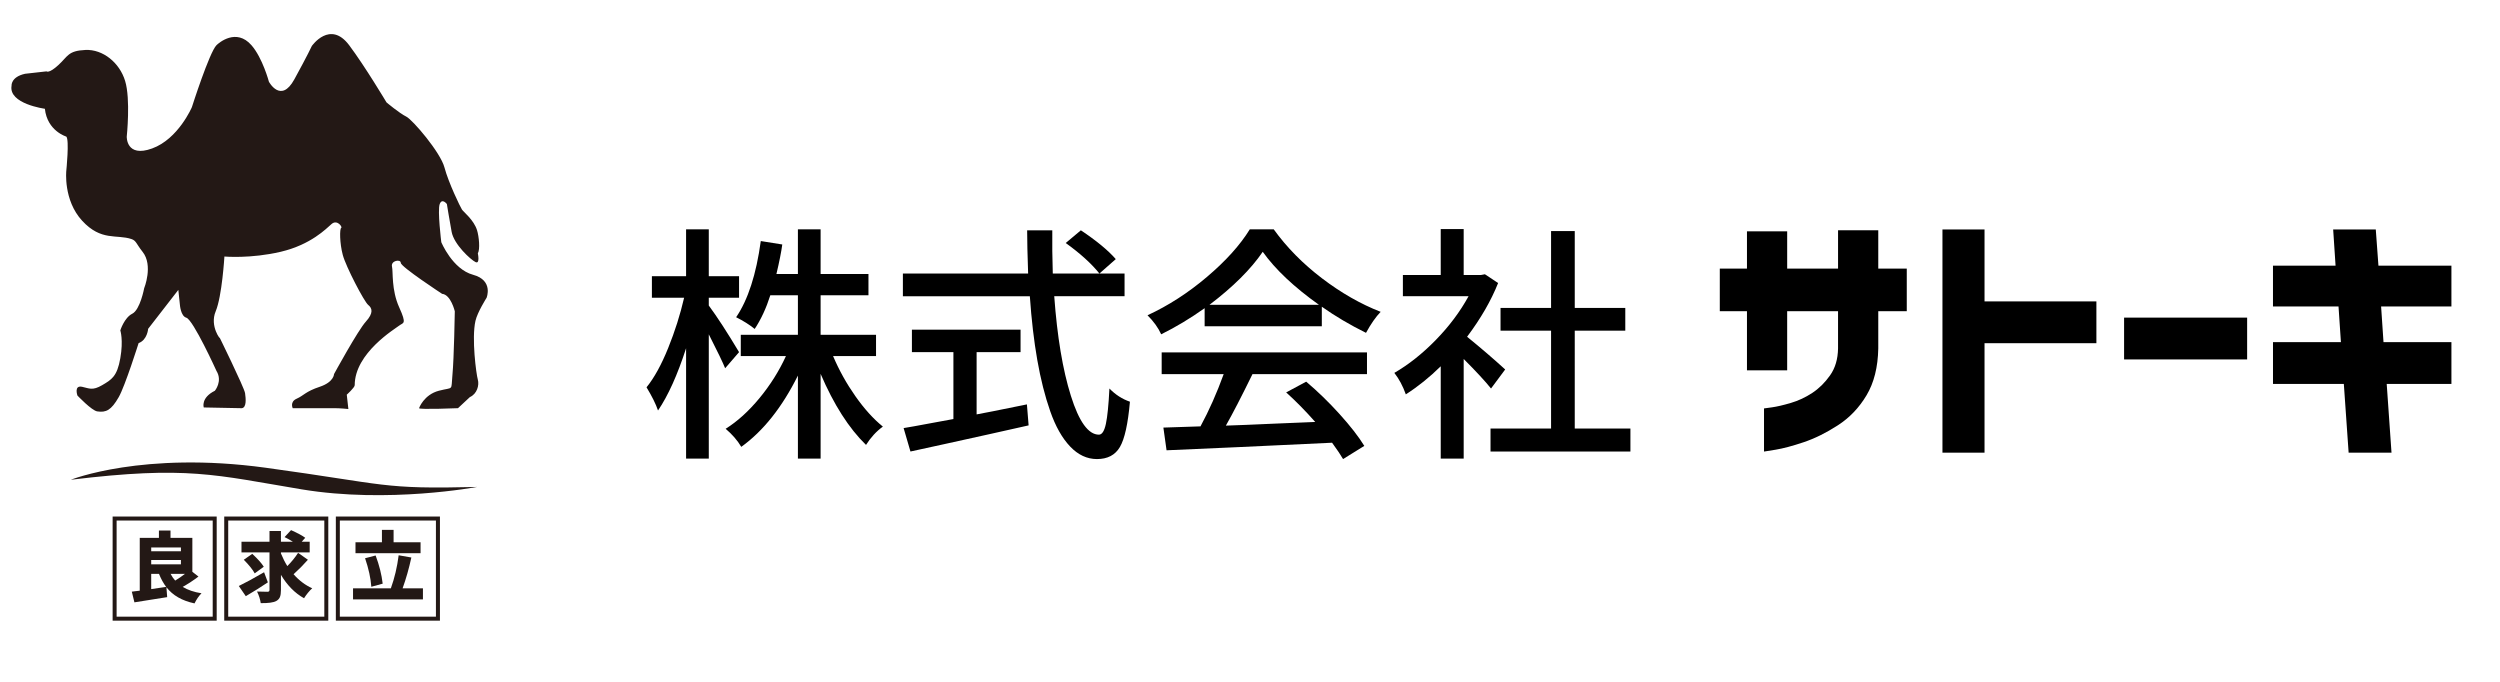 <?xml version="1.0" encoding="iso-8859-1"?>
<!-- Generator: Adobe Illustrator 16.0.0, SVG Export Plug-In . SVG Version: 6.00 Build 0)  -->
<!DOCTYPE svg PUBLIC "-//W3C//DTD SVG 1.1//EN" "http://www.w3.org/Graphics/SVG/1.1/DTD/svg11.dtd">
<svg version="1.1" id="&#x30EC;&#x30A4;&#x30E4;&#x30FC;_1"
	 xmlns="http://www.w3.org/2000/svg" xmlns:xlink="http://www.w3.org/1999/xlink" x="0px" y="0px" width="220px" height="60px"
	 viewBox="0 0 220 60" style="enable-background:new 0 0 220 60;" xml:space="preserve">
<g>
	<g>
		<g>
			<path style="fill:#231815;" d="M1.017,7.542c0,0-0.071-0.77,1.187-1.049L4.093,6.28c0,0,0.208,0.213,1.047-0.558
				c0.839-0.767,0.839-1.257,2.376-1.326c1.538-0.072,3.007,1.117,3.495,2.728c0.491,1.606,0.143,4.893,0.143,4.893
				s-0.071,1.886,2.234,1.047c2.308-0.838,3.498-3.634,3.498-3.634s1.541-4.83,2.165-5.453c0.211-0.211,1.74-1.526,3.076,0
				c0.979,1.118,1.538,3.215,1.538,3.215s1.05,1.957,2.236-0.208c1.19-2.169,1.541-2.939,1.541-2.939s1.606-2.305,3.284-0.068
				c1.386,1.847,3.287,5.033,3.287,5.033s1.119,0.946,1.746,1.256c0.559,0.281,3.007,3.146,3.355,4.474
				c0.351,1.332,1.401,3.497,1.541,3.705c0.14,0.21,1.047,0.909,1.327,1.82c0.169,0.55,0.279,1.678,0.068,2.029
				c0,0,0.211,0.979-0.208,0.767c-0.419-0.208-1.886-1.538-2.097-2.656c-0.208-1.119-0.419-2.448-0.419-2.448s-0.419-0.559-0.631,0
				c-0.208,0.56,0.14,3.355,0.14,3.355s0.981,2.379,2.796,2.868c1.817,0.491,1.189,2.025,1.189,2.025s-0.806,1.267-0.979,2.028
				c-0.351,1.538,0.068,4.686,0.208,5.172c0.14,0.491-0.068,1.26-0.699,1.538l-1.047,0.977c0,0-3.427,0.141-3.427,0
				c0,0,0.419-1.188,1.749-1.536s1.05,0.07,1.19-1.397c0.14-1.466,0.208-5.592,0.208-5.592s-0.348-1.469-1.118-1.538
				c0,0-3.635-2.377-3.635-2.725c0-0.352-0.91-0.211-0.771,0.348c0.104,0.414-0.068,2.027,0.631,3.566
				c0.699,1.538,0.348,1.327,0,1.606c-0.351,0.28-3.915,2.407-3.915,5.244c0,0.208-0.699,0.835-0.699,0.835l0.14,1.263
				c0,0-0.699-0.074-1.19-0.074c-1.189,0-3.706,0-3.706,0s-0.28-0.557,0.351-0.837c0.627-0.279,0.771-0.629,2.028-1.047
				c1.255-0.42,1.255-1.117,1.255-1.117s2.1-3.848,2.799-4.614c0.699-0.771,0.559-1.191,0.208-1.471
				c-0.348-0.279-1.958-3.354-2.237-4.4c-0.28-1.05-0.28-2.308-0.14-2.376c0.14-0.071-0.351-0.771-0.838-0.351
				s-1.817,1.817-4.474,2.448c-2.656,0.626-4.964,0.419-4.964,0.419s-0.208,3.492-0.768,4.822c-0.559,1.329,0.488,2.586,0.348,2.308
				c-0.14-0.279,2.168,4.402,2.237,4.891c0.071,0.49,0.14,1.261-0.28,1.327l-3.355-0.066c0,0-0.28-0.842,0.979-1.47
				c0,0,0.699-0.839,0.14-1.746c0,0-2.046-4.509-2.656-4.684c-0.488-0.139-0.56-1.12-0.56-1.12l-0.14-1.326l-2.656,3.425
				c0,0-0.068,0.979-0.839,1.258c0,0-1.189,3.775-1.749,4.753c-0.667,1.166-1.122,1.368-1.886,1.257
				c-0.491-0.066-1.749-1.396-1.749-1.396s-0.33-0.934,0.419-0.768c0.63,0.141,0.91,0.348,1.749-0.14
				c0.838-0.491,1.326-0.771,1.606-2.376c0.283-1.609,0-2.449,0-2.449s0.351-1.118,1.05-1.466c0.699-0.353,1.047-2.237,1.047-2.237
				s0.821-2.02-0.14-3.215c-0.556-0.701-0.556-0.981-0.976-1.12c-1.303-0.438-2.659,0.209-4.336-1.608
				c-1.678-1.819-1.398-4.405-1.398-4.405s0.279-2.725,0-3.004c0,0-1.678-0.491-1.886-2.447C3.953,9.569,0.738,9.148,1.017,7.542z"
				/>
		</g>
		<g>
			<path style="fill:#231815;" d="M18.894,45.454H9.911v9.162h9.158v-9.162H18.894z M18.718,45.804c0,0.331,0,8.129,0,8.461
				c-0.33,0-8.126,0-8.456,0c0-0.332,0-8.13,0-8.461C10.592,45.804,18.388,45.804,18.718,45.804z"/>
			<path style="fill:#231815;" d="M28.715,45.454h-8.983v9.162h9.158v-9.162H28.715z M28.54,45.804c0,0.331,0,8.129,0,8.461
				c-0.331,0-8.126,0-8.457,0c0-0.332,0-8.13,0-8.461C20.413,45.804,28.209,45.804,28.54,45.804z"/>
			<path style="fill:#231815;" d="M38.54,45.454h-8.986v9.162h9.161v-9.162H38.54z M38.361,45.804c0,0.331,0,8.129,0,8.461
				c-0.33,0-8.123,0-8.456,0c0-0.332,0-8.13,0-8.461C30.238,45.804,38.031,45.804,38.361,45.804z"/>
			<g>
				<path style="fill:#231815;" d="M16.928,50.319l0.536,0.418c-0.436,0.332-0.898,0.635-1.386,0.909
					c0.453,0.274,1.004,0.462,1.654,0.562c-0.227,0.223-0.431,0.52-0.614,0.891c-1.094-0.232-1.918-0.705-2.472-1.42l0.065,0.869
					c-0.593,0.102-1.554,0.254-2.883,0.458l-0.229-0.94c0.069-0.01,0.183-0.023,0.34-0.043s0.277-0.034,0.359-0.043v-4.648h1.687
					V46.69h1.02v0.641h1.922V50.319z M15.921,48.174h-2.615v0.34h2.615V48.174z M13.306,49.279v0.38h2.615v-0.38H13.306z
					 M13.306,50.502v1.34l1.314-0.196c-0.235-0.31-0.445-0.69-0.628-1.144H13.306z M16.274,50.502h-1.262
					c0.118,0.226,0.253,0.422,0.405,0.588C15.723,50.907,16.009,50.71,16.274,50.502z"/>
			</g>
			<g>
				<path style="fill:#231815;" d="M23.239,50.358l0.333,0.889c-0.567,0.385-1.214,0.789-1.942,1.217l-0.615-0.896
					C21.613,51.276,22.354,50.872,23.239,50.358z M26.233,48.651l0.863,0.608c-0.401,0.453-0.822,0.878-1.262,1.274
					c0.483,0.55,1.031,0.962,1.641,1.236c-0.118,0.101-0.246,0.236-0.386,0.408c-0.139,0.174-0.25,0.328-0.333,0.468
					c-0.806-0.448-1.484-1.136-2.033-2.06v1.334c0,0.27-0.03,0.479-0.091,0.624s-0.168,0.261-0.32,0.344
					c-0.24,0.135-0.695,0.198-1.367,0.189c-0.048-0.34-0.157-0.679-0.327-1.021c0.249,0.014,0.558,0.021,0.928,0.021
					c0.113,0,0.17-0.055,0.17-0.163v-3.303h-2.465V47.67h2.465v-0.941h1.007v0.941h1.046c-0.231-0.148-0.473-0.283-0.726-0.405
					l0.569-0.614c0.584,0.262,1,0.486,1.249,0.674l-0.308,0.346h0.7v0.941h-2.53v0.092c0.174,0.423,0.362,0.793,0.562,1.111
					C25.651,49.45,25.967,49.061,26.233,48.651z M21.454,49.259l0.745-0.522c0.497,0.462,0.834,0.841,1.013,1.137l-0.797,0.582
					C22.236,50.125,21.916,49.726,21.454,49.259z"/>
			</g>
			<g>
				<path style="fill:#231815;" d="M35.428,51.774h1.791v0.975h-6.152v-0.975h3.328c0.327-0.902,0.556-1.872,0.687-2.91L36.2,49.06
					C35.986,50.037,35.729,50.94,35.428,51.774z M37.01,47.72v0.962h-5.727V47.72h2.327v-1.092h1.026v1.092H37.01z M33.676,51.362
					l-1,0.274c-0.053-0.749-0.235-1.587-0.549-2.511l0.928-0.242C33.377,49.743,33.584,50.569,33.676,51.362z"/>
			</g>
		</g>
		<path style="fill:#231815;" d="M6.231,42.219c0,0,6.347-2.537,17.135-1.06c10.792,1.479,10.155,1.903,18.617,1.692
			c0,0-7.826,1.48-15.443,0.211C18.926,41.795,16.493,40.975,6.231,42.219z"/>
	</g>
</g>
<g>
	<path d="M65.038,30.988l-1.225,1.418c-0.187-0.473-0.666-1.468-1.439-2.986v10.936h-1.998v-9.711
		c-0.759,2.349-1.583,4.175-2.471,5.479c-0.187-0.559-0.523-1.239-1.01-2.041c0.673-0.831,1.307-1.98,1.901-3.448
		c0.594-1.468,1.063-2.947,1.407-4.437h-2.836v-1.891h3.008v-4.125h1.998v4.125h2.664v1.891h-2.664v0.688
		C63.104,27.873,63.992,29.24,65.038,30.988z M77.09,31.332h-3.781c0.53,1.246,1.185,2.424,1.966,3.534
		c0.78,1.11,1.586,2.001,2.417,2.675c-0.573,0.416-1.067,0.953-1.482,1.611c-1.504-1.461-2.836-3.545-3.996-6.252v7.455h-1.998
		V33.05c-1.39,2.793-3.051,4.884-4.984,6.273c-0.33-0.559-0.788-1.088-1.375-1.59c1.031-0.645,2.023-1.543,2.976-2.696
		c0.952-1.153,1.729-2.388,2.331-3.706h-3.975v-1.869h5.027v-3.48h-2.428c-0.358,1.131-0.816,2.12-1.375,2.965
		c-0.458-0.373-1.003-0.716-1.633-1.031c1.045-1.533,1.769-3.767,2.17-6.703l1.891,0.301c-0.086,0.645-0.258,1.511-0.516,2.6h1.891
		v-3.932h1.998v3.932h4.211v1.869h-4.211v3.48h4.877V31.332z"/>
	<path d="M98.961,26.068h-6.188c0.258,3.552,0.745,6.47,1.461,8.755c0.716,2.285,1.54,3.427,2.471,3.427
		c0.272,0,0.476-0.315,0.612-0.945c0.136-0.63,0.24-1.668,0.312-3.115c0.53,0.544,1.131,0.931,1.805,1.16
		c-0.172,1.948-0.466,3.276-0.881,3.985c-0.416,0.709-1.089,1.063-2.02,1.063c-0.874,0-1.662-0.369-2.363-1.106
		c-0.702-0.738-1.286-1.772-1.751-3.104c-0.466-1.332-0.845-2.836-1.139-4.512c-0.294-1.676-0.512-3.545-0.655-5.607H79.454V24.07
		h11.021c-0.058-1.662-0.086-2.929-0.086-3.803h2.213c-0.015,1.16,0,2.428,0.043,3.803h6.316V26.068z M85.942,30.988v5.479
		c0.43-0.072,1.905-0.365,4.426-0.881l0.15,1.848c-1.074,0.244-2.242,0.505-3.502,0.784c-1.261,0.279-2.575,0.569-3.942,0.87
		c-1.368,0.301-2.353,0.516-2.954,0.645l-0.602-2.062c0.458-0.072,1.217-0.208,2.277-0.408c1.06-0.201,1.762-0.33,2.105-0.387
		v-5.887h-3.652v-1.977h9.561v1.977H85.942z M93.784,21.384l1.332-1.117c1.375,0.917,2.399,1.762,3.072,2.535l-1.439,1.268
		C96.046,23.196,95.058,22.301,93.784,21.384z"/>
	<path d="M106.008,28.71v-1.59c-1.246,0.888-2.521,1.654-3.824,2.299c-0.258-0.573-0.659-1.131-1.203-1.676
		c1.833-0.845,3.581-1.973,5.242-3.384c1.661-1.411,2.915-2.804,3.76-4.179h2.105c1.146,1.59,2.56,3.026,4.243,4.308
		c1.683,1.282,3.405,2.267,5.167,2.954c-0.43,0.444-0.859,1.06-1.289,1.848c-1.418-0.702-2.714-1.468-3.889-2.299v1.719H106.008z
		 M102.227,32.921v-1.912h18.068v1.912h-10.076c-0.96,1.962-1.74,3.473-2.342,4.533c0.945-0.029,2.359-0.086,4.243-0.172
		c1.883-0.086,3.09-0.136,3.62-0.15c-0.859-0.974-1.712-1.84-2.557-2.6l1.762-0.945c1.002,0.845,1.98,1.794,2.933,2.847
		c0.952,1.053,1.679,1.987,2.181,2.804l-1.869,1.16c-0.187-0.33-0.509-0.809-0.967-1.439c-5.958,0.287-10.814,0.508-14.566,0.666
		l-0.279-1.998l3.266-0.107c0.759-1.404,1.439-2.936,2.041-4.598H102.227z M106.438,26.82h9.625
		c-2.191-1.561-3.839-3.115-4.941-4.662C110.076,23.69,108.515,25.244,106.438,26.82z"/>
	<path d="M132.456,32.513l-1.246,1.676c-0.516-0.645-1.318-1.511-2.406-2.6v8.766h-2.02v-8.121
		c-0.974,0.959-1.998,1.783-3.072,2.471c-0.258-0.73-0.595-1.361-1.01-1.891c1.26-0.73,2.478-1.697,3.652-2.9
		c1.174-1.203,2.134-2.485,2.879-3.846h-5.779v-1.869h3.33V20.16h2.02v4.039h1.525l0.344-0.064l1.16,0.773
		c-0.616,1.547-1.525,3.123-2.729,4.727C130.335,30.637,131.453,31.597,132.456,32.513z M138.579,37.712h4.898v2.02h-12.311v-2.02
		h5.328v-8.615h-4.447v-1.998h4.447v-6.768h2.084v6.768h4.447v1.998h-4.447V37.712z"/>
	<path d="M153.733,32.591v-5.203h-2.391v-3.75h2.391v-3.281h3.539v3.281h4.477v-3.375h3.539v3.375h2.508v3.75h-2.508v3.281
		c-0.031,1.641-0.375,3.012-1.031,4.113s-1.5,1.984-2.531,2.648c-1.031,0.665-2.035,1.16-3.012,1.488s-1.797,0.547-2.461,0.656
		c-0.664,0.109-1.004,0.164-1.02,0.164v-3.797c0.016,0,0.246-0.031,0.691-0.094c0.445-0.062,1-0.191,1.664-0.387
		c0.664-0.195,1.293-0.488,1.887-0.879c0.594-0.39,1.117-0.906,1.57-1.547c0.453-0.641,0.688-1.43,0.703-2.367v-3.281h-4.477v5.203
		H153.733z"/>
	<path d="M170.936,39.833V20.193h3.703v6.328h9.844v3.68h-9.844v9.633H170.936z"/>
	<path d="M186.92,31.63v-3.68h10.828v3.68H186.92z"/>
	<path d="M200.022,26.966V23.38h5.508l-0.211-3.188h3.75l0.234,3.188h6.422v3.586h-6.188l0.211,3.141h5.977v3.68h-5.695l0.422,6.047
		h-3.773l-0.422-6.047h-6.234v-3.68h5.977l-0.211-3.141H200.022z"/>
</g>
</svg>
